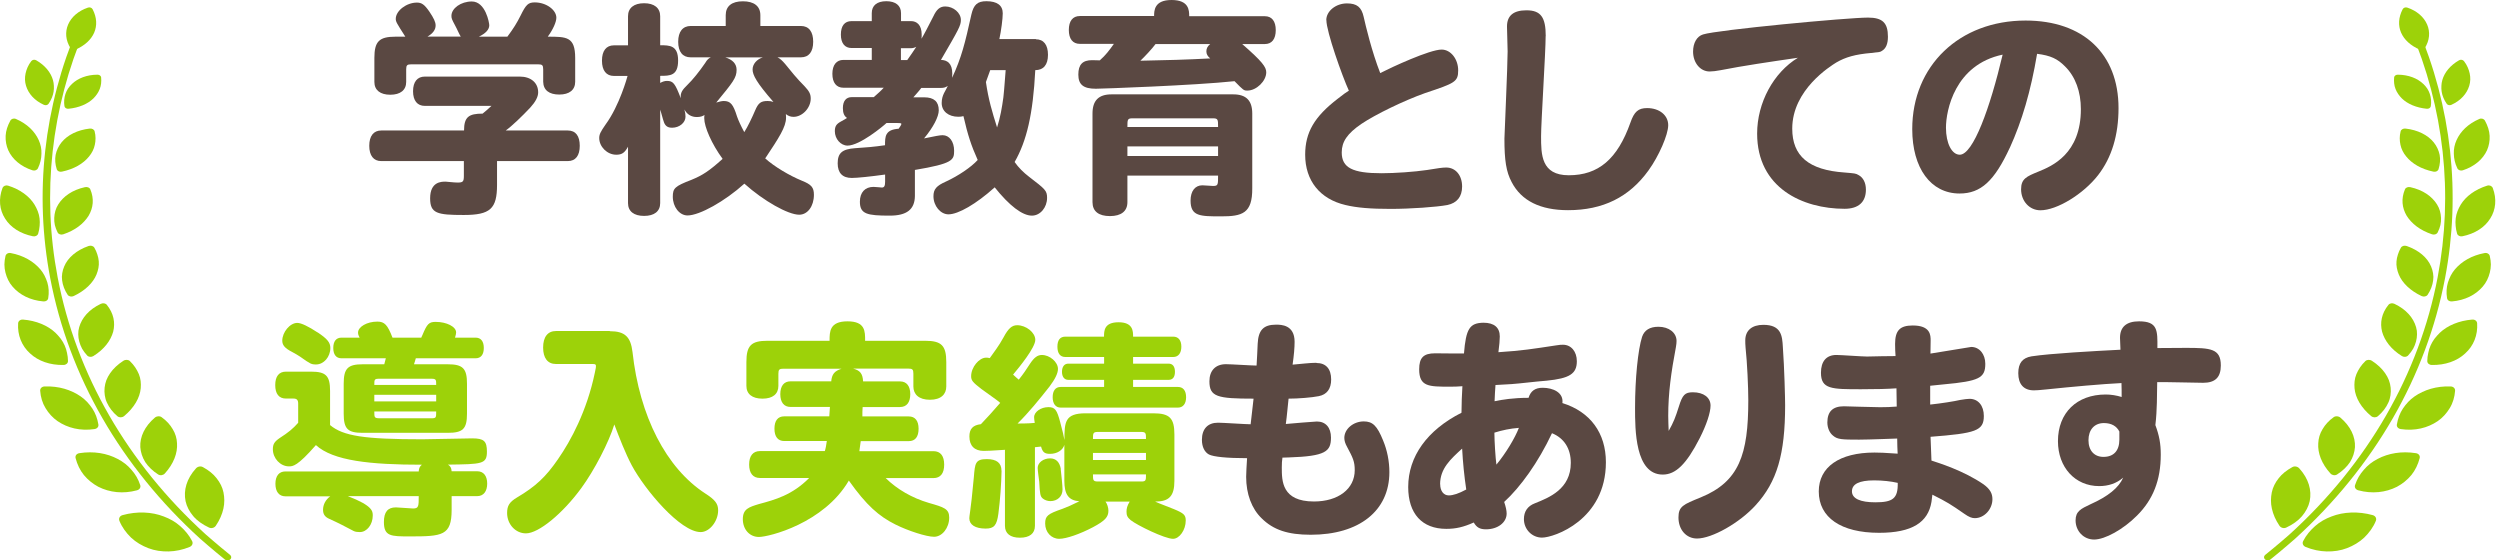 <svg width="339" height="76" viewBox="0 0 339 76" fill="none" xmlns="http://www.w3.org/2000/svg">
<path d="M11.93 1.031C9.296 1.914 8.183 4.403 9.579 6.555C9.708 6.758 9.988 6.833 10.23 6.731C12.743 5.654 13.715 3.489 12.56 1.256C12.45 1.044 12.18 0.945 11.93 1.031Z" fill="#9DD209"/>
<path d="M4.236 8.296C3.825 8.826 3.591 9.397 3.467 9.962C3.346 10.53 3.362 11.095 3.529 11.631C3.856 12.703 4.661 13.628 5.949 14.213C6.191 14.323 6.472 14.255 6.6 14.054C6.955 13.527 7.179 12.986 7.266 12.445C7.313 12.176 7.318 11.905 7.305 11.637C7.295 11.373 7.253 11.108 7.179 10.85C6.886 9.817 6.101 8.855 4.91 8.173C4.681 8.042 4.393 8.095 4.236 8.296Z" fill="#9DD209"/>
<path d="M13.715 10.498C13.764 11.058 13.715 11.59 13.525 12.067C13.339 12.546 13.036 12.976 12.661 13.351C11.896 14.099 10.698 14.611 9.288 14.748C9.018 14.775 8.782 14.627 8.741 14.402C8.648 13.817 8.705 13.256 8.874 12.742C8.962 12.486 9.072 12.241 9.222 12.014C9.373 11.787 9.553 11.575 9.757 11.383C10.569 10.61 11.76 10.14 13.206 10.127C13.478 10.123 13.697 10.284 13.715 10.496V10.498Z" fill="#9DD209"/>
<path d="M1.402 16.358C1.029 17.036 0.797 17.733 0.764 18.419C0.733 19.104 0.854 19.77 1.122 20.379C1.677 21.599 2.827 22.582 4.404 23.094C4.704 23.191 5.021 23.072 5.144 22.82C5.466 22.158 5.61 21.496 5.62 20.851C5.646 20.209 5.517 19.585 5.25 18.998C4.725 17.826 3.696 16.795 2.163 16.131C1.873 16.005 1.546 16.102 1.402 16.36V16.358Z" fill="#9DD209"/>
<path d="M12.83 17.803C13 18.448 12.982 19.061 12.858 19.635C12.737 20.211 12.47 20.745 12.071 21.224C11.302 22.182 10.042 22.932 8.388 23.276C8.074 23.342 7.778 23.201 7.696 22.947C7.485 22.279 7.431 21.617 7.544 20.997C7.67 20.379 7.945 19.803 8.344 19.304C9.152 18.304 10.512 17.622 12.166 17.435C12.483 17.399 12.768 17.558 12.83 17.803Z" fill="#9DD209"/>
<path d="M0.34 25.494C-0.221 26.966 -0.077 28.458 0.69 29.641C1.42 30.828 2.773 31.7 4.468 32.04C4.792 32.104 5.096 31.947 5.178 31.675C5.286 31.318 5.35 30.967 5.374 30.623C5.404 30.279 5.407 29.939 5.363 29.61C5.289 28.95 5.029 28.328 4.687 27.756C3.995 26.617 2.724 25.679 1.091 25.172C0.777 25.077 0.456 25.212 0.34 25.492V25.494Z" fill="#9DD209"/>
<path d="M12.247 25.677C12.787 26.955 12.645 28.184 12.015 29.255C11.349 30.32 10.204 31.232 8.571 31.773C8.262 31.874 7.936 31.766 7.81 31.517C7.645 31.188 7.522 30.857 7.439 30.526C7.365 30.195 7.344 29.866 7.355 29.541C7.385 28.895 7.547 28.277 7.9 27.721C8.597 26.606 9.821 25.755 11.521 25.379C11.84 25.306 12.154 25.439 12.249 25.68L12.247 25.677Z" fill="#9DD209"/>
<path d="M0.742 34.721C0.652 35.11 0.603 35.494 0.598 35.869C0.598 36.244 0.654 36.608 0.739 36.961C0.919 37.665 1.223 38.319 1.706 38.87C2.666 39.983 4.098 40.722 5.883 40.874C6.22 40.903 6.501 40.711 6.539 40.428C6.663 39.68 6.616 38.974 6.424 38.319C6.375 38.155 6.316 37.994 6.249 37.838C6.187 37.681 6.117 37.526 6.04 37.376C5.883 37.076 5.693 36.789 5.469 36.522C4.556 35.454 3.201 34.64 1.446 34.313C1.115 34.251 0.811 34.426 0.742 34.719V34.721Z" fill="#9DD209"/>
<path d="M12.791 33.58C12.972 33.889 13.105 34.198 13.2 34.507C13.301 34.816 13.37 35.123 13.393 35.43C13.45 36.041 13.314 36.645 13.085 37.219C12.619 38.365 11.531 39.42 9.988 40.146C9.695 40.282 9.342 40.21 9.173 39.974C8.756 39.345 8.506 38.682 8.424 38.027C8.403 37.864 8.393 37.7 8.391 37.539C8.396 37.376 8.411 37.215 8.437 37.056C8.488 36.736 8.578 36.425 8.707 36.127C9.201 34.929 10.379 33.927 12.007 33.359C12.318 33.251 12.655 33.349 12.791 33.582V33.58Z" fill="#9DD209"/>
<path d="M2.459 43.826C2.349 45.435 2.943 46.909 4.082 47.927C5.183 48.96 6.806 49.531 8.62 49.489C8.964 49.48 9.222 49.253 9.219 48.962C9.216 48.578 9.17 48.212 9.088 47.858C9.018 47.503 8.913 47.163 8.769 46.841C8.625 46.519 8.447 46.214 8.236 45.93C8.131 45.786 8.015 45.649 7.894 45.517C7.779 45.382 7.655 45.254 7.524 45.129C6.482 44.138 4.913 43.478 3.118 43.334C2.773 43.308 2.49 43.517 2.459 43.824V43.826Z" fill="#9DD209"/>
<path d="M14.489 41.341C15.425 42.5 15.649 43.767 15.348 44.978C15.005 46.197 14.126 47.37 12.66 48.282C12.382 48.454 12.019 48.421 11.813 48.198C11.546 47.907 11.317 47.6 11.134 47.287C10.965 46.969 10.836 46.645 10.749 46.318C10.661 45.991 10.615 45.66 10.612 45.336C10.612 45.172 10.617 45.009 10.636 44.85C10.661 44.687 10.695 44.526 10.738 44.367C11.101 43.089 12.071 41.962 13.665 41.202C13.966 41.059 14.319 41.121 14.489 41.341Z" fill="#9DD209"/>
<path d="M5.449 52.991C5.513 53.845 5.747 54.646 6.171 55.337C6.591 56.03 7.126 56.639 7.805 57.105C9.17 58.036 10.901 58.464 12.81 58.184C13.17 58.133 13.399 57.864 13.342 57.562C13.209 56.76 12.941 56.032 12.522 55.399C12.308 55.083 12.079 54.785 11.82 54.509C11.56 54.233 11.267 53.982 10.945 53.757C10.624 53.532 10.276 53.331 9.901 53.159C9.533 52.984 9.15 52.834 8.738 52.717C7.918 52.481 7.01 52.367 6.048 52.402C5.683 52.415 5.423 52.667 5.449 52.991Z" fill="#9DD209"/>
<path d="M17.616 48.966C18.188 49.516 18.568 50.118 18.828 50.73C19.083 51.345 19.139 52.001 19.083 52.65C18.967 53.943 18.182 55.298 16.827 56.423C16.567 56.637 16.179 56.648 15.927 56.443C15.273 55.898 14.81 55.267 14.507 54.609C14.35 54.283 14.257 53.941 14.209 53.599C14.157 53.257 14.149 52.91 14.185 52.57C14.221 52.23 14.299 51.893 14.419 51.564C14.548 51.233 14.726 50.908 14.941 50.597C15.374 49.977 15.973 49.408 16.732 48.922C17.02 48.737 17.403 48.759 17.619 48.966H17.616Z" fill="#9DD209"/>
<path d="M10.251 62.122C10.47 62.974 10.845 63.757 11.375 64.415C11.915 65.066 12.584 65.607 13.33 66.006C14.863 66.787 16.715 66.993 18.577 66.485C18.935 66.386 19.112 66.09 19.017 65.785C18.757 64.984 18.348 64.289 17.818 63.7C17.312 63.097 16.679 62.605 15.948 62.228C14.511 61.467 12.71 61.144 10.758 61.451C10.387 61.508 10.169 61.795 10.251 62.12V62.122Z" fill="#9DD209"/>
<path d="M21.91 56.567C22.589 57.048 23.078 57.606 23.425 58.202C23.785 58.793 23.975 59.436 24.004 60.109C24.094 61.433 23.551 62.887 22.347 64.207C22.123 64.454 21.725 64.518 21.444 64.335C20.701 63.858 20.109 63.284 19.693 62.658C19.299 62.018 19.075 61.327 19.026 60.632C18.952 59.226 19.631 57.794 20.999 56.631C21.259 56.41 21.653 56.383 21.91 56.567Z" fill="#9DD209"/>
<path d="M16.19 70.622C16.55 71.505 17.114 72.262 17.772 72.9C18.441 73.529 19.256 74.003 20.11 74.33C20.962 74.661 21.918 74.798 22.865 74.776C23.814 74.751 24.776 74.553 25.71 74.169C26.065 74.023 26.209 73.679 26.052 73.374C25.64 72.564 25.069 71.9 24.429 71.335C23.791 70.768 23.029 70.338 22.201 70.031C20.578 69.4 18.587 69.309 16.62 69.85C16.244 69.956 16.059 70.287 16.193 70.625L16.19 70.622Z" fill="#9DD209"/>
<path d="M27.509 63.335C28.286 63.763 28.924 64.264 29.374 64.854C29.835 65.436 30.161 66.072 30.305 66.774C30.444 67.48 30.465 68.204 30.293 68.969C30.125 69.731 29.788 70.516 29.266 71.289C29.068 71.582 28.672 71.691 28.343 71.538C27.481 71.132 26.743 70.62 26.216 70.002C25.691 69.382 25.326 68.694 25.164 67.965C24.863 66.487 25.297 64.924 26.573 63.514C26.812 63.247 27.216 63.174 27.507 63.337L27.509 63.335Z" fill="#9DD209"/>
<path d="M30.853 75.997C30.729 75.997 30.603 75.957 30.506 75.88C28.8 74.512 27.162 73.064 27.144 73.051C16.385 63.268 9.355 51.059 6.814 37.738C4.625 26.271 5.926 14.48 10.577 3.64C10.675 3.415 10.965 3.3 11.227 3.382C11.49 3.466 11.626 3.715 11.528 3.94C6.94 14.639 5.654 26.278 7.814 37.597C10.325 50.746 17.262 62.798 27.877 72.448C27.887 72.459 29.51 73.891 31.198 75.244C31.403 75.408 31.414 75.683 31.221 75.86C31.12 75.953 30.987 75.999 30.85 75.999L30.853 75.997Z" fill="#9DD209"/>
<path d="M326.429 1.031C329.063 1.914 330.176 4.403 328.78 6.555C328.651 6.758 328.371 6.833 328.129 6.731C325.616 5.654 324.644 3.489 325.799 1.256C325.909 1.044 326.179 0.945 326.429 1.031Z" fill="#9DD209"/>
<path d="M334.123 8.296C334.534 8.826 334.768 9.397 334.892 9.962C335.012 10.53 334.997 11.095 334.83 11.631C334.503 12.703 333.698 13.628 332.409 14.213C332.168 14.323 331.887 14.255 331.759 14.054C331.404 13.527 331.18 12.986 331.093 12.445C331.046 12.176 331.041 11.905 331.054 11.637C331.064 11.373 331.105 11.108 331.18 10.85C331.473 9.817 332.258 8.855 333.449 8.173C333.678 8.042 333.966 8.095 334.123 8.296Z" fill="#9DD209"/>
<path d="M324.644 10.498C324.595 11.058 324.644 11.59 324.834 12.067C325.019 12.546 325.323 12.976 325.698 13.351C326.462 14.099 327.661 14.611 329.07 14.748C329.341 14.775 329.577 14.627 329.618 14.402C329.711 13.817 329.654 13.256 329.485 12.742C329.397 12.486 329.287 12.241 329.137 12.014C328.986 11.787 328.806 11.575 328.602 11.383C327.79 10.61 326.599 10.14 325.153 10.127C324.88 10.123 324.662 10.284 324.644 10.496V10.498Z" fill="#9DD209"/>
<path d="M336.957 16.358C337.33 17.036 337.561 17.733 337.595 18.419C337.626 19.104 337.505 19.77 337.237 20.379C336.682 21.599 335.532 22.582 333.955 23.094C333.654 23.191 333.338 23.072 333.215 22.82C332.893 22.158 332.749 21.496 332.739 20.851C332.713 20.209 332.842 19.585 333.109 18.998C333.634 17.826 334.663 16.795 336.196 16.131C336.486 16.005 336.813 16.102 336.957 16.36V16.358Z" fill="#9DD209"/>
<path d="M325.529 17.803C325.359 18.448 325.377 19.061 325.501 19.635C325.622 20.211 325.889 20.745 326.288 21.224C327.057 22.182 328.317 22.932 329.971 23.276C330.285 23.342 330.581 23.201 330.663 22.947C330.874 22.279 330.928 21.617 330.815 20.997C330.689 20.379 330.413 19.803 330.015 19.304C329.207 18.304 327.846 17.622 326.193 17.435C325.876 17.399 325.591 17.558 325.529 17.803Z" fill="#9DD209"/>
<path d="M338.019 25.494C338.58 26.966 338.436 28.458 337.669 29.641C336.939 30.828 335.586 31.7 333.891 32.04C333.567 32.104 333.263 31.947 333.181 31.675C333.073 31.318 333.008 30.967 332.985 30.623C332.954 30.279 332.952 29.939 332.996 29.61C333.07 28.95 333.33 28.328 333.672 27.756C334.364 26.617 335.635 25.679 337.268 25.172C337.582 25.077 337.903 25.212 338.019 25.492V25.494Z" fill="#9DD209"/>
<path d="M326.112 25.677C325.572 26.955 325.713 28.184 326.344 29.255C327.01 30.32 328.154 31.232 329.788 31.773C330.096 31.874 330.423 31.766 330.549 31.517C330.714 31.188 330.837 30.857 330.919 30.526C330.994 30.195 331.015 29.866 331.004 29.541C330.973 28.895 330.811 28.277 330.459 27.721C329.762 26.606 328.538 25.755 326.838 25.379C326.519 25.306 326.205 25.439 326.11 25.68L326.112 25.677Z" fill="#9DD209"/>
<path d="M337.617 34.721C337.707 35.11 337.756 35.494 337.761 35.869C337.761 36.244 337.705 36.608 337.62 36.961C337.44 37.665 337.136 38.319 336.653 38.87C335.693 39.983 334.261 40.722 332.476 40.874C332.139 40.903 331.858 40.711 331.82 40.428C331.696 39.68 331.742 38.974 331.935 38.319C331.984 38.155 332.043 37.994 332.11 37.838C332.172 37.681 332.241 37.526 332.319 37.376C332.476 37.076 332.666 36.789 332.89 36.522C333.803 35.454 335.158 34.64 336.912 34.313C337.244 34.251 337.548 34.426 337.617 34.719V34.721Z" fill="#9DD209"/>
<path d="M325.567 33.58C325.387 33.889 325.254 34.198 325.158 34.507C325.058 34.816 324.989 35.123 324.965 35.43C324.909 36.041 325.045 36.645 325.274 37.219C325.74 38.365 326.828 39.42 328.371 40.146C328.664 40.282 329.017 40.21 329.186 39.974C329.603 39.345 329.853 38.682 329.935 38.027C329.955 37.864 329.966 37.7 329.968 37.539C329.963 37.376 329.948 37.215 329.922 37.056C329.871 36.736 329.78 36.425 329.652 36.127C329.158 34.929 327.98 33.927 326.352 33.359C326.041 33.251 325.704 33.349 325.567 33.582V33.58Z" fill="#9DD209"/>
<path d="M335.9 43.826C336.01 45.435 335.416 46.909 334.276 47.927C333.176 48.96 331.553 49.531 329.739 49.489C329.395 49.48 329.137 49.253 329.14 48.962C329.143 48.578 329.189 48.212 329.271 47.858C329.341 47.503 329.446 47.163 329.59 46.841C329.734 46.519 329.912 46.214 330.122 45.93C330.228 45.786 330.344 45.649 330.465 45.517C330.58 45.382 330.704 45.254 330.835 45.129C331.877 44.138 333.446 43.478 335.241 43.334C335.586 43.308 335.869 43.517 335.9 43.824V43.826Z" fill="#9DD209"/>
<path d="M323.87 41.341C322.934 42.5 322.71 43.767 323.011 44.978C323.353 46.197 324.233 47.37 325.699 48.282C325.977 48.454 326.34 48.421 326.545 48.198C326.813 47.907 327.042 47.6 327.224 47.287C327.394 46.969 327.523 46.645 327.61 46.318C327.698 45.991 327.744 45.66 327.747 45.336C327.747 45.172 327.741 45.009 327.723 44.85C327.698 44.687 327.664 44.526 327.621 44.367C327.258 43.089 326.288 41.962 324.693 41.202C324.393 41.059 324.04 41.121 323.87 41.341Z" fill="#9DD209"/>
<path d="M332.91 52.991C332.846 53.845 332.612 54.646 332.188 55.337C331.768 56.03 331.233 56.639 330.554 57.105C329.188 58.036 327.457 58.464 325.549 58.184C325.189 58.133 324.96 57.864 325.016 57.562C325.15 56.76 325.418 56.032 325.837 55.399C326.05 55.083 326.279 54.785 326.539 54.509C326.799 54.233 327.092 53.982 327.414 53.757C327.735 53.532 328.082 53.331 328.458 53.159C328.826 52.984 329.209 52.834 329.621 52.717C330.441 52.481 331.349 52.367 332.311 52.402C332.676 52.415 332.936 52.667 332.91 52.991Z" fill="#9DD209"/>
<path d="M320.742 48.966C320.171 49.516 319.791 50.118 319.531 50.73C319.276 51.345 319.22 52.001 319.276 52.65C319.392 53.943 320.176 55.298 321.532 56.423C321.792 56.637 322.18 56.648 322.432 56.443C323.086 55.898 323.549 55.267 323.852 54.609C324.009 54.283 324.102 53.941 324.15 53.599C324.202 53.257 324.21 52.91 324.174 52.57C324.138 52.23 324.06 51.893 323.939 51.564C323.811 51.233 323.633 50.908 323.417 50.597C322.985 49.977 322.386 49.408 321.627 48.922C321.339 48.737 320.956 48.759 320.74 48.966H320.742Z" fill="#9DD209"/>
<path d="M328.108 62.122C327.889 62.974 327.514 63.757 326.984 64.415C326.444 65.066 325.775 65.607 325.029 66.006C323.496 66.787 321.644 66.993 319.782 66.485C319.424 66.386 319.247 66.09 319.342 65.785C319.602 64.984 320.011 64.289 320.541 63.7C321.047 63.097 321.68 62.605 322.41 62.228C323.848 61.467 325.649 61.144 327.601 61.451C327.971 61.508 328.19 61.795 328.108 62.12V62.122Z" fill="#9DD209"/>
<path d="M316.449 56.567C315.77 57.048 315.281 57.606 314.934 58.202C314.574 58.793 314.384 59.436 314.355 60.109C314.265 61.433 314.808 62.887 316.012 64.207C316.236 64.454 316.634 64.518 316.915 64.335C317.658 63.858 318.249 63.284 318.666 62.658C319.06 62.018 319.283 61.327 319.332 60.632C319.407 59.226 318.728 57.794 317.36 56.631C317.1 56.41 316.706 56.383 316.449 56.567Z" fill="#9DD209"/>
<path d="M322.168 70.622C321.808 71.505 321.245 72.262 320.586 72.9C319.918 73.529 319.102 74.003 318.248 74.33C317.397 74.661 316.44 74.798 315.494 74.776C314.544 74.751 313.582 74.553 312.649 74.169C312.294 74.023 312.15 73.679 312.307 73.374C312.718 72.564 313.289 71.9 313.93 71.335C314.568 70.768 315.329 70.338 316.157 70.031C317.78 69.4 319.771 69.309 321.739 69.85C322.114 69.956 322.299 70.287 322.166 70.625L322.168 70.622Z" fill="#9DD209"/>
<path d="M310.849 63.335C310.072 63.763 309.434 64.264 308.984 64.854C308.524 65.436 308.197 66.072 308.053 66.774C307.914 67.48 307.894 68.204 308.066 68.969C308.233 69.731 308.57 70.516 309.092 71.289C309.29 71.582 309.686 71.691 310.016 71.538C310.877 71.132 311.615 70.62 312.143 70.002C312.667 69.382 313.033 68.694 313.195 67.965C313.496 66.487 313.061 64.924 311.785 63.514C311.546 63.247 311.142 63.174 310.851 63.337L310.849 63.335Z" fill="#9DD209"/>
<path d="M307.506 75.997C307.63 75.997 307.756 75.957 307.853 75.88C309.559 74.512 311.197 73.064 311.215 73.051C321.974 63.268 329.004 51.059 331.545 37.738C333.734 26.271 332.433 14.48 327.782 3.64C327.684 3.415 327.394 3.3 327.131 3.382C326.869 3.466 326.733 3.715 326.83 3.94C331.419 14.639 332.705 26.278 330.545 37.597C328.034 50.746 321.097 62.798 310.482 72.448C310.472 72.459 308.849 73.891 307.161 75.244C306.956 75.408 306.945 75.683 307.138 75.86C307.239 75.953 307.372 75.999 307.509 75.999L307.506 75.997Z" fill="#9DD209"/>
<path d="M62.924 17.694C62.924 15.833 63.594 15.408 65.44 15.408C65.961 14.97 66.271 14.721 66.642 14.358H57.608C56.591 14.358 56.009 13.646 56.009 12.371C56.009 11.097 56.591 10.385 57.608 10.385H70.484C71.984 10.385 72.975 11.222 72.975 12.521C72.975 13.146 72.604 13.821 71.897 14.596C70.819 15.745 69.381 17.132 68.576 17.694H76.991C78.069 17.694 78.615 18.444 78.615 19.769C78.615 21.093 78.057 21.843 76.991 21.843H67.398V25.067C67.398 28.315 66.481 29.152 62.875 29.152C59.268 29.152 58.326 28.94 58.326 26.891C58.326 24.629 59.863 24.629 60.421 24.629C60.632 24.629 61.499 24.754 62.044 24.754C62.776 24.754 62.9 24.629 62.9 23.855V21.843H51.696C50.655 21.843 50.072 21.093 50.072 19.769C50.072 18.444 50.655 17.694 51.696 17.694H62.912H62.924ZM54.955 4.962C53.79 3.138 53.666 2.95 53.666 2.55C53.666 1.463 55.116 0.351 56.529 0.351C57.174 0.351 57.546 0.601 58.215 1.563C58.834 2.488 59.07 2.988 59.07 3.45C59.07 4.037 58.698 4.537 57.967 4.962H62.478C62.267 4.649 61.983 3.937 61.71 3.45C61.276 2.638 61.214 2.488 61.214 2.15C61.214 1.126 62.503 0.201 63.978 0.201C65.849 0.201 66.345 3.113 66.345 3.425C66.345 4.012 65.849 4.537 64.932 4.974H68.799C69.654 3.825 70.088 3.113 70.584 2.125C71.327 0.614 71.625 0.326 72.517 0.326C74.079 0.326 75.442 1.351 75.442 2.4C75.442 2.988 74.983 4.012 74.277 4.974C76.83 4.974 77.995 4.974 77.995 7.861V11.085C77.995 12.197 77.202 12.821 75.838 12.821C74.475 12.821 73.682 12.234 73.657 11.085V9.41C73.657 8.848 73.533 8.723 72.988 8.723H55.761C55.203 8.723 55.079 8.848 55.079 9.41V11.11C55.079 12.222 54.286 12.846 52.923 12.846C51.559 12.846 50.766 12.222 50.766 11.11V7.861C50.766 5.624 51.411 4.974 53.629 4.974H54.955V4.962Z" fill="#5A4842"/>
<path d="M105.422 7.773C105.757 7.923 106.067 8.21 106.463 8.672C107.257 9.66 108.062 10.659 109.078 11.671C109.748 12.384 109.934 12.758 109.934 13.371C109.934 14.645 108.793 15.845 107.604 15.845C107.207 15.845 106.872 15.72 106.562 15.47C106.587 15.657 106.587 15.807 106.587 15.97C106.587 17.207 105.633 18.669 103.762 21.48C104.989 22.592 107.083 23.829 108.707 24.491C110.033 25.016 110.367 25.416 110.367 26.416C110.367 27.965 109.512 29.115 108.372 29.115C106.872 29.115 103.551 27.253 100.936 24.904C98.296 27.29 94.851 29.215 93.227 29.215C92.124 29.215 91.232 28.04 91.232 26.678C91.232 25.529 91.504 25.254 93.748 24.391C95.284 23.767 96.201 23.154 97.986 21.543C96.511 19.531 95.495 17.207 95.495 16.032C95.495 15.882 95.495 15.782 95.532 15.595C95.284 15.745 95.012 15.87 94.491 15.87C93.76 15.87 93.165 15.532 92.806 14.845C92.93 15.307 92.954 15.532 92.954 15.832C92.954 16.632 92.124 17.319 91.145 17.319C90.587 17.319 90.253 17.132 90.042 16.607C89.831 16.02 89.67 15.27 89.521 14.87V27.54C89.521 28.652 88.728 29.277 87.34 29.277C85.952 29.277 85.159 28.652 85.159 27.54V19.893C84.7 20.73 84.329 20.98 83.56 20.98C82.333 20.98 81.255 19.893 81.255 18.719C81.255 18.219 81.441 17.857 82.11 16.894C84.019 14.295 85.06 10.422 85.097 10.297H83.25C82.209 10.297 81.627 9.56 81.627 8.223C81.627 6.886 82.209 6.148 83.25 6.148H85.159V2.2C85.159 1.088 85.952 0.438 87.34 0.438C88.728 0.438 89.521 1.088 89.521 2.2V6.136C90.785 6.136 91.951 6.136 91.951 8.21C91.951 10.284 90.847 10.284 89.521 10.284V11.246C89.856 11.059 90.141 10.972 90.439 10.972C91.269 10.972 91.541 11.284 92.31 13.321C92.248 12.571 92.496 12.209 93.227 11.496C93.909 10.847 94.851 9.672 95.619 8.548C95.892 8.085 96.078 7.923 96.387 7.773H93.648C92.57 7.773 91.963 7.023 91.963 5.661C91.963 4.299 92.583 3.524 93.648 3.524H98.407V2.063C98.407 0.826 99.238 0.176 100.738 0.176C102.237 0.176 103.105 0.826 103.105 2.063V3.524H108.607C109.686 3.524 110.268 4.299 110.268 5.661C110.268 7.023 109.686 7.773 108.607 7.773H105.41H105.422ZM98.321 7.773C99.362 8.085 99.882 8.672 99.882 9.472C99.882 10.559 99.387 11.146 97.119 13.908C97.515 13.783 97.887 13.696 98.135 13.696C99.052 13.696 99.424 14.133 99.944 15.807C100.13 16.332 100.44 17.019 100.923 17.919C101.382 17.207 102.002 15.907 102.398 14.97C102.832 13.945 103.191 13.696 104.084 13.696C104.356 13.696 104.58 13.721 104.877 13.82C102.572 11.184 102.051 10.159 102.051 9.422C102.051 8.685 102.634 8.023 103.439 7.785H98.308L98.321 7.773Z" fill="#5A4842"/>
<path d="M140.446 5.325C141.524 5.325 142.106 6.074 142.106 7.436C142.106 8.798 141.487 9.51 140.384 9.51C140.074 15.496 139.219 19.119 137.583 21.968C138.103 22.718 138.785 23.393 139.553 23.98C141.735 25.654 141.983 25.842 141.983 26.829C141.983 28.128 141.065 29.24 139.925 29.24C138.636 29.24 136.876 27.903 134.881 25.404C132.365 27.666 129.936 29.065 128.61 29.065C127.532 29.065 126.577 27.916 126.577 26.616C126.577 25.654 126.974 25.192 128.3 24.605C129.924 23.855 131.684 22.68 132.576 21.693C131.684 19.706 131.225 18.282 130.642 15.745C130.432 15.808 130.209 15.833 129.961 15.833C128.61 15.833 127.693 15.083 127.693 13.971C127.693 12.859 128.251 12.297 128.523 11.647C128.213 11.86 127.965 11.922 127.606 11.922H124.929C124.557 12.422 124.223 12.759 123.851 13.197H125.326C126.652 13.197 127.296 13.784 127.296 14.958C127.296 15.82 126.565 17.245 125.301 18.769C126.8 18.457 127.457 18.332 127.817 18.332C128.734 18.332 129.378 19.194 129.378 20.444C129.378 21.693 129.23 22.181 124.061 23.043V26.579C124.037 28.403 122.958 29.24 120.653 29.24C117.58 29.24 116.601 29.028 116.601 27.354C116.601 26.079 117.307 25.342 118.447 25.342C118.782 25.342 119.426 25.429 119.587 25.429C119.897 25.429 120.021 25.217 120.021 24.655V23.668C118.051 23.942 116.241 24.13 115.498 24.13C114.233 24.13 113.589 23.443 113.589 22.143C113.589 20.744 114.209 20.219 115.956 20.094C117.369 20.006 118.571 19.906 120.009 19.694C120.009 18.52 120.009 17.582 121.855 17.457C122.004 17.245 122.227 16.933 122.227 16.808C122.227 16.72 122.14 16.683 121.707 16.683H120.207C119.711 17.145 116.576 19.744 114.927 19.744C114.01 19.744 113.205 18.844 113.205 17.795C113.205 17.145 113.391 16.833 113.998 16.495C114.395 16.283 114.704 16.095 114.853 15.995C114.481 15.745 114.295 15.346 114.295 14.659C114.295 13.696 114.729 13.171 115.498 13.171H118.484C118.98 12.734 119.463 12.309 119.835 11.897H114.37C113.415 11.897 112.87 11.21 112.87 10.01C112.87 8.811 113.428 8.123 114.37 8.123H118.212V6.512H115.473C114.556 6.512 114.023 5.862 114.023 4.687C114.023 3.513 114.518 2.863 115.473 2.863H118.212V1.776C118.212 0.751 118.918 0.164 120.182 0.164C121.446 0.164 122.178 0.751 122.178 1.776V2.863H123.529C124.322 2.863 124.979 3.388 124.979 4.687C124.979 4.837 124.979 5.025 124.954 5.25C125.264 4.75 125.908 3.513 126.553 2.238C127.011 1.251 127.47 0.876 128.176 0.876C129.279 0.876 130.295 1.738 130.295 2.701C130.295 3.475 130.023 3.938 127.594 8.123C128.449 8.148 129.13 8.586 129.13 9.985C129.13 10.173 129.106 10.36 129.106 10.548C130.37 7.824 130.853 5.899 131.721 1.963C132.031 0.626 132.551 0.164 133.753 0.164C135.203 0.164 135.972 0.726 135.972 1.801C135.972 2.551 135.761 4.15 135.513 5.3H140.495L140.446 5.325ZM123.02 8.148C123.392 7.624 123.975 6.787 124.247 6.349C124 6.474 123.789 6.537 123.516 6.537H122.165V8.148H123.02ZM134.274 9.51C134.187 9.785 133.84 10.685 133.691 11.122C134.026 13.471 134.546 15.208 135.203 17.282C135.637 15.945 135.873 14.559 136.058 13.197C136.207 11.86 136.269 10.598 136.368 9.51H134.274Z" fill="#5A4842"/>
<path d="M156.496 2.199C156.496 1.462 156.496 0 158.863 0C161.23 0 161.255 1.399 161.255 2.199H171.517C172.471 2.199 172.992 2.886 172.992 4.086C172.992 5.285 172.471 5.973 171.517 5.973H168.443C171.182 8.359 171.703 9.096 171.703 9.809C171.703 10.983 170.377 12.283 169.15 12.283C168.654 12.283 168.629 12.258 167.402 11.008C161.899 11.595 149.27 12.033 148.589 12.033C146.903 12.033 146.222 11.471 146.222 10.109C146.222 8.747 146.804 8.159 148.093 8.159C148.403 8.159 148.737 8.184 149.134 8.184C149.94 7.472 150.423 6.822 151.043 5.948H146.432C145.453 5.948 144.933 5.26 144.933 4.061C144.933 2.861 145.453 2.174 146.432 2.174H156.483L156.496 2.199ZM169.806 25.528C169.831 28.939 168.456 29.339 165.593 29.339C162.73 29.339 161.441 29.339 161.441 27.202C161.441 25.902 162.06 25.128 163.04 25.128C163.287 25.128 164.267 25.215 164.49 25.215C165.171 25.215 165.171 25.065 165.171 23.816H152.877V27.414C152.877 28.626 152.047 29.301 150.51 29.301C148.973 29.301 148.143 28.651 148.143 27.414V15.394C148.143 13.632 148.973 12.795 150.72 12.795H167.229C168.976 12.795 169.806 13.632 169.806 15.394V25.528ZM165.171 17.218C165.171 16.231 165.171 16.044 164.49 16.044H153.546C152.877 16.044 152.877 16.231 152.877 17.218H165.171ZM165.171 21.154V19.855H152.877V21.154H165.171ZM156.694 5.973C156.236 6.597 155.194 7.71 154.637 8.234C158.107 8.172 161.032 8.084 164.105 7.922C163.734 7.61 163.585 7.335 163.585 6.96C163.585 6.585 163.734 6.273 164.105 5.973H156.694Z" fill="#5A4842"/>
<path d="M179.845 2.724C179.845 1.512 181.134 0.462 182.646 0.462C183.997 0.462 184.616 0.962 184.914 2.286C185.186 3.498 186.017 6.997 187.157 9.908C188.719 9.109 193.862 6.722 195.485 6.722C196.712 6.722 197.729 7.997 197.729 9.546C197.729 11.095 197.27 11.283 193.279 12.607C190.33 13.657 186.513 15.519 184.616 16.793C182.708 18.093 181.939 19.205 181.939 20.667C181.939 22.741 183.389 23.491 187.343 23.491C189.128 23.491 191.829 23.303 193.49 23.053C195.027 22.803 195.585 22.716 196.105 22.716C197.369 22.716 198.262 23.765 198.262 25.29C198.262 26.652 197.58 27.526 196.266 27.801C194.791 28.076 191.259 28.326 188.557 28.326C185.856 28.326 184.009 28.176 182.447 27.801C178.977 26.989 176.982 24.49 176.982 20.979C176.982 17.943 178.246 15.806 181.406 13.382C182.051 12.857 182.633 12.457 182.906 12.295C182.014 10.346 179.857 4.298 179.857 2.724H179.845Z" fill="#5A4842"/>
<path d="M209.59 4.897C209.59 7.071 208.97 16.543 208.97 18.467C208.97 20.941 208.97 23.765 212.726 23.765C216.753 23.765 219.331 21.566 221.079 16.643C221.599 15.131 222.157 14.656 223.347 14.656C225.008 14.656 226.21 15.618 226.21 16.98C226.21 18.254 224.946 21.166 223.533 23.115C220.918 26.739 217.361 28.5 212.626 28.5C208.871 28.5 206.293 27.226 204.98 24.689C204.236 23.29 204 21.741 204 18.804C204 18.429 204.434 8.858 204.434 6.971C204.434 6.446 204.348 4.085 204.348 3.598C204.348 2.136 205.203 1.398 206.987 1.398C208.921 1.398 209.602 2.323 209.602 4.897H209.59Z" fill="#5A4842"/>
<path d="M233.385 9.507C232.741 9.632 232.183 9.694 231.824 9.694C230.56 9.694 229.581 8.52 229.581 6.995C229.581 5.821 230.101 4.921 230.931 4.671C232.865 4.047 250.538 2.385 253.302 2.385C255.272 2.385 256.004 3.097 256.004 4.984C256.004 5.946 255.731 6.596 255.173 6.908C254.963 7.058 254.901 7.058 253.723 7.183C251.567 7.37 250.253 7.745 248.989 8.482C248.196 8.982 243.028 12.168 243.028 17.442C243.028 21.165 245.271 23.052 250.092 23.389C251.567 23.514 251.629 23.514 252 23.727C252.645 24.064 253.017 24.776 253.017 25.713C253.017 27.413 252 28.312 250.129 28.312C244.44 28.312 238.268 25.488 238.268 18.116C238.268 13.93 240.487 9.844 243.796 7.833C239.929 8.395 236.36 8.92 233.373 9.507H233.385Z" fill="#5A4842"/>
<path d="M272.536 20.017C270.442 24.54 268.607 26.24 265.72 26.24C261.816 26.24 259.3 22.803 259.3 17.506C259.3 8.921 265.695 2.786 274.668 2.786C282.476 2.786 287.272 7.284 287.272 14.657C287.272 18.318 286.355 21.354 284.508 23.741C282.513 26.315 278.919 28.514 276.676 28.514C275.201 28.514 274.06 27.277 274.06 25.665C274.06 24.24 274.804 23.928 276.39 23.278C278.237 22.529 282.166 20.892 282.166 14.794C282.166 12.445 281.435 10.396 280.009 8.996C278.993 7.972 278.076 7.534 276.229 7.297C275.374 12.382 274.172 16.431 272.536 20.029V20.017ZM263.873 17.318C263.873 19.43 264.666 20.979 265.744 20.979C267.554 20.979 269.859 14.632 271.557 7.409C265.075 8.771 263.873 14.969 263.873 17.318Z" fill="#5A4842"/>
<path d="M56.78 63.877C56.817 63.478 56.929 63.228 57.214 63.015C50.212 63.015 45.167 62.491 42.837 60.354C40.322 63.24 39.702 63.24 39.181 63.24C38.016 63.24 37 62.153 37 60.916C37 60.229 37.211 59.892 37.917 59.404C39.119 58.63 39.727 58.13 40.433 57.33V54.731C40.433 54.231 40.247 54.044 39.788 54.044H38.772C37.818 54.044 37.322 53.394 37.322 52.219C37.322 51.045 37.818 50.395 38.772 50.395H42.181C44.213 50.395 44.758 50.958 44.758 53.032V57.642C46.543 59.129 49.394 59.567 57.263 59.567C58.342 59.567 63.039 59.442 64.03 59.442C65.629 59.442 66.026 59.817 66.026 61.241C66.026 62.94 65.381 62.94 60.746 63.003C61.081 63.215 61.205 63.44 61.242 63.903H64.712C65.567 63.903 66.063 64.527 66.063 65.577C66.063 66.626 65.567 67.276 64.712 67.276H61.242V69.138C61.242 72.637 59.978 72.737 55.59 72.737C53.013 72.737 52.058 72.737 52.058 70.787C52.058 69.425 52.579 68.801 53.682 68.801C54.053 68.801 55.677 68.951 56.012 68.951C56.78 68.951 56.78 68.638 56.78 67.276H47.163C50.546 68.576 50.546 69.325 50.546 69.913C50.546 71.125 49.753 72.149 48.799 72.149C48.489 72.149 48.179 72.124 47.944 71.999C46.84 71.412 45.886 70.912 44.659 70.362C44.039 70.088 43.804 69.713 43.804 69.126C43.804 68.413 44.176 67.726 44.783 67.301H38.698C37.843 67.301 37.347 66.677 37.347 65.602C37.347 64.527 37.843 63.928 38.698 63.928H56.792L56.78 63.877ZM43.073 45.072C44.362 45.934 44.795 46.434 44.795 47.184C44.795 48.396 43.903 49.421 42.862 49.421C42.218 49.421 42.094 49.358 40.706 48.371C40.433 48.184 40.061 47.971 39.603 47.721C38.623 47.221 38.276 46.797 38.276 46.197C38.276 45.047 39.318 43.785 40.309 43.785C40.83 43.785 41.809 44.248 43.073 45.085V45.072ZM48.761 45.785C48.613 45.51 48.551 45.322 48.551 45.097C48.551 44.323 49.753 43.61 51.166 43.61C52.145 43.61 52.554 44.048 53.223 45.785H57.127C57.189 45.66 57.189 45.597 57.276 45.447C57.92 43.898 58.168 43.648 59.085 43.648C60.56 43.648 61.849 44.298 61.849 45.072C61.849 45.26 61.812 45.385 61.7 45.785H64.501C65.208 45.785 65.604 46.284 65.604 47.184C65.604 48.084 65.208 48.583 64.501 48.583H56.383C56.297 48.858 56.235 49.146 56.136 49.396H60.709C62.766 49.396 63.324 49.958 63.324 52.032V56.093C63.324 58.167 62.766 58.692 60.709 58.692H49.183C47.15 58.692 46.605 58.167 46.605 56.093V52.032C46.605 49.958 47.163 49.396 49.183 49.396H52.108C52.17 49.208 52.256 48.771 52.318 48.583H46.295C45.589 48.583 45.192 48.084 45.192 47.184C45.192 46.284 45.589 45.785 46.295 45.785H48.749H48.761ZM51.401 51.357C50.757 51.357 50.757 51.482 50.757 52.194H59.147C59.147 51.507 59.147 51.357 58.503 51.357H51.401ZM59.147 53.532H50.757V54.431H59.147V53.532ZM58.503 56.718C59.147 56.718 59.147 56.63 59.147 55.793H50.757C50.757 56.593 50.757 56.693 51.401 56.718H58.503Z" fill="#9DD209"/>
<path d="M82.694 44.911C84.727 44.911 85.52 45.66 85.768 47.735C86.722 56.444 90.341 63.479 95.633 66.915C96.984 67.777 97.38 68.314 97.38 69.201C97.38 70.688 96.215 72.15 95.013 72.15C92.249 72.15 87.428 66.39 85.668 63.104C84.813 61.492 84.008 59.418 83.301 57.556C82.57 59.967 80.562 63.816 78.84 66.165C76.287 69.664 73.027 72.325 71.317 72.325C69.904 72.325 68.764 71.088 68.764 69.564C68.764 68.577 69.073 68.077 70.115 67.452C72.63 65.965 74.019 64.666 75.679 62.242C77.402 59.767 79.583 55.732 80.662 50.534C80.81 49.846 80.81 49.796 80.81 49.634C80.81 49.422 80.723 49.359 80.376 49.359H75.394C74.254 49.359 73.647 48.547 73.647 47.122C73.647 45.698 74.266 44.886 75.394 44.886H82.682L82.694 44.911Z" fill="#9DD209"/>
<path d="M112.712 51.733C112.799 50.745 113.146 50.308 114.125 49.996H106.23C105.673 49.996 105.549 50.121 105.549 50.683V52.32C105.549 53.432 104.78 54.057 103.392 54.057C102.004 54.057 101.211 53.432 101.211 52.32V49.096C101.211 46.859 101.855 46.21 104.074 46.21H112.489C112.489 44.973 112.489 43.573 114.918 43.573C117.347 43.573 117.31 44.935 117.31 46.21H125.453C127.671 46.21 128.316 46.859 128.316 49.096V52.407C128.316 53.457 127.609 54.207 126.097 54.207C124.585 54.207 123.854 53.457 123.854 52.407V50.67C123.854 50.108 123.73 49.983 123.185 49.983H115.687C116.641 50.233 116.975 50.67 117.037 51.72H122.044C122.937 51.72 123.433 52.345 123.433 53.457C123.433 54.569 122.937 55.194 122.044 55.194H116.975C116.938 55.531 116.938 56.093 116.938 56.468H123.234C124.089 56.468 124.56 57.056 124.56 58.143C124.56 59.23 124.102 59.817 123.234 59.817H116.715C116.69 60.092 116.591 60.742 116.529 61.179H126.58C127.535 61.179 128.031 61.829 128.031 63.003C128.031 64.178 127.535 64.828 126.58 64.828H120.099C121.635 66.34 123.668 67.526 125.973 68.201C128.03 68.788 128.712 69.001 128.712 70.188C128.712 71.587 127.758 72.787 126.655 72.787C125.639 72.787 123.147 71.987 121.4 71.113C119.182 70.001 117.496 68.539 115.104 65.165C111.721 70.963 104.26 72.812 102.909 72.812C101.645 72.812 100.728 71.787 100.728 70.4C100.728 69.013 101.558 68.763 102.909 68.351C105.09 67.764 107.42 67.139 109.725 64.815H103.058C102.103 64.815 101.583 64.165 101.583 62.991C101.583 61.816 102.103 61.166 103.058 61.166H111.845C111.944 60.892 112.055 60.304 112.117 59.804H106.342C105.487 59.804 105.016 59.217 105.016 58.13C105.016 57.043 105.474 56.456 106.342 56.456H112.452L112.539 55.181H107.197C106.305 55.181 105.809 54.556 105.809 53.444C105.809 52.332 106.305 51.708 107.197 51.708H112.7L112.712 51.733Z" fill="#9DD209"/>
<path d="M136.309 60.992C134.524 61.117 133.793 61.142 133.384 61.142C132.157 61.142 131.45 60.455 131.45 59.193C131.45 58.169 131.909 57.644 133.012 57.519C133.805 56.682 134.697 55.72 135.627 54.633C135.441 54.445 135.106 54.195 133.074 52.746C131.909 51.846 131.686 51.596 131.686 51.009C131.686 49.797 132.764 48.497 133.718 48.497C133.842 48.497 133.966 48.497 134.214 48.56C134.797 47.723 135.441 46.923 136.086 45.736C136.73 44.524 137.226 44.099 137.932 44.099C139.134 44.099 140.386 45.086 140.386 46.086C140.386 47.135 138.205 49.809 137.375 50.797C137.585 51.009 137.932 51.296 138.143 51.484C138.763 50.709 139.159 50.122 139.68 49.31C140.237 48.472 140.696 48.135 141.278 48.135C142.357 48.135 143.46 49.097 143.46 50.022C143.46 50.609 143.088 51.384 142.32 52.408C140.931 54.17 139.494 55.944 137.982 57.431C139.395 57.431 140.138 57.369 140.312 57.344C140.25 56.969 140.225 56.719 140.225 56.569C140.225 55.857 141.142 55.207 142.158 55.207C143.051 55.207 143.323 55.545 143.782 57.319C144.055 58.281 144.278 59.306 144.34 59.668C144.34 57.257 144.377 56.044 147.203 56.044H156.386C158.605 56.044 159.249 56.694 159.249 58.931V65.191C159.249 67.265 158.543 68.015 156.634 68.015C156.82 68.102 157.093 68.227 159.187 69.039C160.538 69.602 160.786 69.839 160.786 70.589C160.786 71.863 159.931 73.063 159.063 73.063C157.96 73.063 154.205 71.239 153.313 70.526C152.879 70.151 152.755 69.902 152.755 69.377C152.755 68.977 152.842 68.565 153.189 68.015H149.904C150.152 68.327 150.301 68.877 150.301 69.252C150.301 70.114 149.842 70.614 148.206 71.489C146.459 72.413 144.575 73.063 143.633 73.063C142.555 73.063 141.725 72.163 141.725 70.989C141.725 69.964 142.059 69.689 144.055 69.002C144.885 68.69 145.133 68.565 146.36 67.977C144.91 67.852 144.327 67.078 144.327 65.191V60.33C144.117 61.042 143.348 61.542 142.394 61.542C141.65 61.542 141.378 61.33 141.167 60.555C140.956 60.58 140.584 60.618 140.337 60.643V71.301C140.337 72.351 139.605 72.913 138.304 72.913C137.003 72.913 136.271 72.351 136.271 71.301V61.017L136.309 60.992ZM135.813 63.841C135.776 65.641 135.627 67.74 135.379 69.664C135.168 71.239 134.797 71.676 133.656 71.676C132.244 71.676 131.438 71.151 131.438 70.276C131.438 70.151 131.475 69.877 131.562 69.252C131.649 68.665 131.835 67.115 132.058 64.666C132.206 62.842 132.244 62.255 133.805 62.255C135.156 62.255 135.8 62.779 135.8 63.829L135.813 63.841ZM143.832 63.592C143.918 64.366 144.079 65.878 144.079 66.378C144.079 67.303 143.398 67.952 142.419 67.952C142.047 67.952 141.625 67.802 141.378 67.578C141.068 67.303 141.006 67.015 140.919 65.316C140.882 65.041 140.708 63.742 140.708 63.454C140.708 62.742 141.477 62.155 142.394 62.155C143.187 62.155 143.683 62.654 143.844 63.579L143.832 63.592ZM149.706 45.648C149.706 44.874 149.706 43.699 151.677 43.699C153.647 43.699 153.647 44.911 153.647 45.648H159.088C159.794 45.648 160.191 46.148 160.191 47.01C160.191 47.873 159.794 48.41 159.088 48.41H153.647V49.31H158.468C159.026 49.31 159.323 49.709 159.323 50.422C159.323 51.134 159.014 51.509 158.468 51.509H153.647V52.471H159.732C160.439 52.471 160.835 52.971 160.835 53.87C160.835 54.77 160.402 55.27 159.732 55.27H143.819C143.15 55.27 142.741 54.745 142.741 53.87C142.741 52.996 143.113 52.471 143.819 52.471H149.718V51.509H144.86C144.34 51.509 144.005 51.109 144.005 50.422C144.005 49.734 144.315 49.31 144.86 49.31H149.718V48.41H144.464C143.757 48.41 143.385 47.91 143.385 47.01C143.385 46.111 143.757 45.648 144.464 45.648H149.718H149.706ZM155.395 59.531C155.395 58.756 155.395 58.569 154.725 58.569H148.888C148.206 58.569 148.206 58.756 148.206 59.531H155.395ZM155.395 61.417H148.206V62.38H155.395V61.417ZM154.75 65.291C155.395 65.291 155.395 65.141 155.395 64.329H148.206C148.206 65.103 148.206 65.291 148.888 65.291H154.763H154.75Z" fill="#9DD209"/>
<path d="M178.51 49.221C179.799 49.221 180.505 50.021 180.505 51.458C180.505 52.733 179.922 53.507 178.819 53.72C177.902 53.907 176.018 54.057 174.73 54.057C174.606 55.144 174.519 56.344 174.358 57.493C175.027 57.431 178.262 57.156 178.572 57.156C179.774 57.156 180.48 57.993 180.48 59.33C180.48 61.217 179.774 61.867 174.73 62.029C174.234 62.054 174.085 62.054 173.899 62.054C173.837 62.454 173.812 62.829 173.812 63.391C173.812 65.215 173.812 68.002 178.175 68.002C181.459 68.002 183.702 66.302 183.702 63.753C183.702 62.579 183.455 62.079 182.661 60.592C182.414 60.155 182.29 59.755 182.29 59.38C182.29 58.168 183.517 57.143 184.929 57.143C186.132 57.143 186.739 57.731 187.544 59.717C188.102 61.054 188.4 62.541 188.4 64.028C188.4 69.264 184.31 72.512 177.741 72.512C174.643 72.512 172.672 71.863 171.073 70.276C169.723 68.976 168.979 66.965 168.979 64.665C168.979 64.078 169.041 63.178 169.103 62.129C166.339 62.129 164.554 61.941 163.935 61.629C163.352 61.317 162.98 60.605 162.98 59.642C162.98 58.156 163.774 57.318 165.162 57.318C165.843 57.318 168.942 57.531 169.586 57.531C169.71 56.356 169.859 55.269 169.983 54.057C165.063 54.057 163.997 53.807 163.997 51.708C163.997 50.246 164.827 49.384 166.24 49.384C166.884 49.384 169.772 49.571 170.392 49.571C170.454 48.672 170.491 47.622 170.541 46.622C170.627 44.761 171.334 44.023 173.032 44.023C173.738 44.023 175.548 44.048 175.548 46.347C175.548 47.122 175.461 48.172 175.275 49.446C176.378 49.359 177.58 49.196 178.497 49.196L178.51 49.221Z" fill="#5A4842"/>
<path d="M198.513 47.947C198.785 44.573 199.281 43.798 201.153 43.761C202.603 43.761 203.371 44.41 203.371 45.623C203.371 46.06 203.309 46.859 203.185 47.759C206.445 47.547 207.771 47.322 210.993 46.835C211.489 46.747 211.724 46.747 211.947 46.747C213.05 46.747 213.819 47.672 213.819 48.984C213.819 50.683 212.84 51.308 209.729 51.62C208.105 51.745 206.221 51.995 204.97 52.083C203.953 52.145 203.309 52.17 202.788 52.208C202.727 52.957 202.702 53.544 202.665 54.407C203.681 54.194 205.18 53.944 207.275 53.944C207.548 53.02 208.167 52.582 209.184 52.582C210.596 52.582 212.046 53.232 211.861 54.657C215.641 55.831 217.76 58.718 217.76 62.678C217.76 70.513 210.72 72.9 209.097 72.9C207.746 72.9 206.643 71.787 206.643 70.388C206.643 69.363 207.139 68.626 208.118 68.251C210.051 67.477 213.001 66.327 213.001 62.766C213.001 60.842 212.108 59.417 210.448 58.742C208.601 62.678 206.172 66.052 203.966 68.064C204.177 68.689 204.301 69.213 204.301 69.638C204.301 70.85 203.098 71.775 201.5 71.775C200.669 71.775 200.235 71.525 199.839 70.85C198.451 71.475 197.41 71.713 196.121 71.713C192.836 71.713 190.953 69.663 190.953 66.04C190.953 61.916 193.506 58.33 198.178 55.968C198.178 54.694 198.24 53.582 198.302 52.37C197.682 52.432 197.1 52.432 196.555 52.432C193.754 52.432 192.44 52.432 192.44 50.083C192.44 48.509 193.022 47.909 194.596 47.909C195.303 47.909 196.629 47.934 197.36 47.934H198.525L198.513 47.947ZM195.29 65.665C195.29 66.564 195.749 67.177 196.455 67.177C197.038 67.177 197.806 66.927 198.823 66.377C198.55 64.553 198.364 62.691 198.265 60.829C196.703 62.254 195.278 63.528 195.278 65.665H195.29ZM202.64 58.667C202.64 59.817 202.788 62.104 202.912 63.003C204.177 61.479 205.428 59.405 205.961 58.018C204.796 58.105 203.718 58.33 202.64 58.667Z" fill="#5A4842"/>
<path d="M226.261 58.454C226.943 57.242 227.178 56.63 227.649 55.143C228.145 53.531 228.48 53.193 229.558 53.193C231.008 53.193 231.95 53.906 231.95 54.993C231.95 55.955 231.392 57.629 230.475 59.428C228.666 62.965 227.216 64.352 225.468 64.352C221.713 64.352 221.713 58.254 221.713 55.305C221.713 51.369 222.109 47.408 222.667 45.671C222.977 44.772 223.708 44.309 224.886 44.309C226.298 44.309 227.34 45.109 227.34 46.233C227.34 46.421 227.315 46.758 227.253 47.071C226.608 50.482 226.212 53.268 226.212 56.392C226.212 57.042 226.249 57.792 226.274 58.466L226.261 58.454ZM241.753 47.021C241.964 49.932 242.063 54.056 242.063 54.955C242.063 61.59 240.96 65.339 238.072 68.5C235.891 70.912 232.136 73.023 230.116 73.023C228.641 73.023 227.6 71.811 227.6 70.174C227.6 68.662 228.244 68.412 230.611 67.45C235.842 65.314 237.069 61.628 237.069 54.28C237.069 52.519 236.92 49.195 236.697 47.121C236.659 46.746 236.659 46.408 236.659 46.159C236.659 44.822 237.552 44.047 239.113 44.047C241.567 44.047 241.667 45.571 241.753 47.021Z" fill="#5A4842"/>
<path d="M261.758 54.856C263.208 54.706 265.017 54.418 265.81 54.231C266.331 54.143 266.789 54.081 267.074 54.081C268.239 54.081 269.008 55.006 269.008 56.405C269.008 58.417 267.929 58.754 261.782 59.229C261.844 60.691 261.869 61.516 261.906 62.453C262.861 62.765 266.269 63.815 268.971 65.677C269.826 66.301 270.173 66.888 270.173 67.688C270.173 69.05 269.07 70.262 267.781 70.262C267.384 70.262 266.988 70.112 266.368 69.675C264.496 68.375 264.063 68.1 262.03 67.076C262.03 67.138 261.968 67.638 261.906 68.063C261.448 70.825 259.291 72.249 254.805 72.249C249.637 72.249 246.625 70.175 246.625 66.639C246.625 63.327 249.426 61.366 254.185 61.366C254.805 61.366 255.573 61.391 257.321 61.516C257.296 60.953 257.259 60.241 257.259 59.466C257.073 59.466 253.417 59.616 252.091 59.616C249.785 59.616 249.166 59.591 248.583 59.092C248.087 58.717 247.79 58.004 247.79 57.292C247.79 55.805 248.521 55.093 250.033 55.093C250.157 55.093 254.148 55.218 254.953 55.218C255.759 55.218 256.453 55.193 257.197 55.13C257.197 54.443 257.16 53.556 257.16 52.657C255.933 52.744 254.396 52.781 252.363 52.781C248.372 52.781 246.922 52.781 246.922 50.545C246.922 48.995 247.654 48.133 249.017 48.133C249.599 48.133 252.524 48.346 253.169 48.346C254.458 48.321 255.747 48.283 257.036 48.283C256.998 47.758 256.974 47.259 256.974 46.646C256.974 44.822 257.618 44.135 259.366 44.135C261.795 44.135 261.795 45.472 261.795 46.184C261.795 46.459 261.77 47.708 261.77 47.946C262.662 47.821 267.173 47.046 267.297 47.046C268.4 47.046 269.206 48.008 269.206 49.333C269.206 51.257 268.376 51.682 263.579 52.119L261.733 52.307V54.843L261.758 54.856ZM254.135 65.139C252.103 65.139 251.124 65.639 251.124 66.626C251.124 67.613 252.264 68.113 254.284 68.113C256.651 68.113 257.383 67.613 257.333 65.477C256.416 65.264 255.239 65.139 254.135 65.139Z" fill="#5A4842"/>
<path d="M287.659 51.945C285.081 52.07 280.929 52.445 277.459 52.807C276.69 52.895 276.071 52.932 275.798 52.932C274.41 52.932 273.679 52.095 273.679 50.608C273.679 49.246 274.236 48.534 275.463 48.321C278.078 47.922 283.916 47.609 287.535 47.422C287.51 47.047 287.473 46.122 287.473 45.81C287.473 44.348 288.328 43.573 290.051 43.573C292.604 43.573 292.566 44.81 292.542 47.197C295.182 47.172 295.863 47.172 296.408 47.172C299.755 47.172 301.143 47.259 301.143 49.558C301.143 51.17 300.374 51.907 298.751 51.907C297.772 51.907 293.409 51.783 292.517 51.82C292.48 53.557 292.517 55.569 292.269 57.643C292.79 59.042 293 60.154 293 61.641C293 65.115 291.959 67.739 289.778 69.913C287.907 71.8 285.415 73.162 283.965 73.162C282.515 73.162 281.449 71.987 281.449 70.563C281.449 69.326 282.181 68.988 283.445 68.389C285.874 67.302 287.287 66.152 287.907 64.765C287.014 65.54 285.911 65.915 284.647 65.915C281.387 65.915 279.058 63.378 279.058 59.817C279.058 55.981 281.611 53.494 285.539 53.494C286.246 53.494 287.014 53.619 287.696 53.832C287.696 53.182 287.696 52.557 287.671 51.945H287.659ZM287.386 58.517C287.014 57.78 286.308 57.368 285.291 57.368C284.003 57.368 283.197 58.268 283.197 59.692C283.197 61.117 284.003 61.954 285.229 61.954C286.618 61.954 287.386 61.117 287.386 59.605V58.517Z" fill="#5A4842"/>
</svg>
